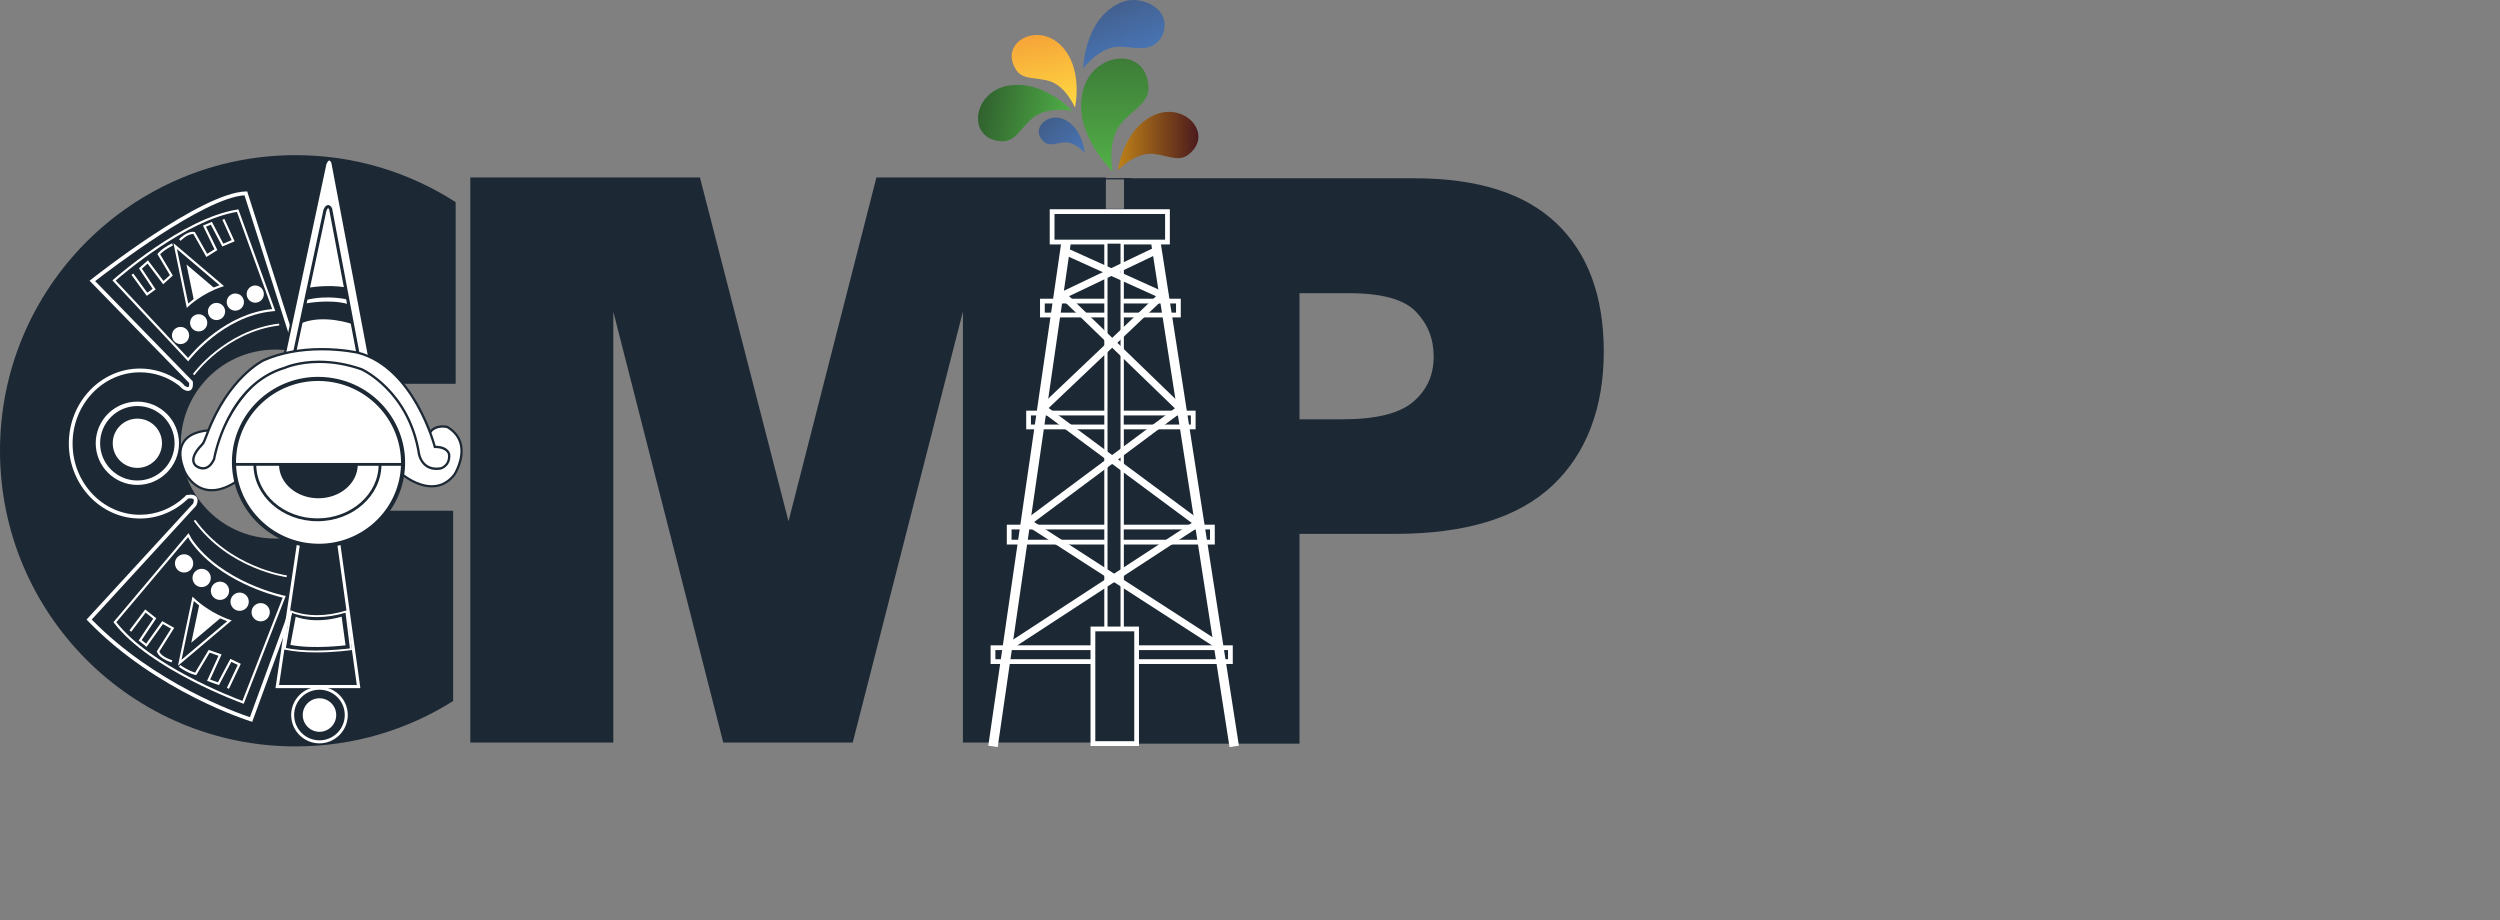<?xml version="1.0" encoding="UTF-8"?><svg id="Layer_1" xmlns="http://www.w3.org/2000/svg" xmlns:xlink="http://www.w3.org/1999/xlink" viewBox="0 0 1558.82 573.66" width="1558.82" height="573.66"><rect x="0" y="0" width="1558.82" height="573.66" fill="#808080" stroke="none"/><defs><style>.cls-1{fill:url(#linear-gradient-2);}.cls-2{fill:#fff;}.cls-3{fill:none;}.cls-4{fill:url(#linear-gradient-4);}.cls-5{fill:url(#linear-gradient-3);}.cls-6{clip-path:url(#clippath-1);}.cls-7{fill:url(#linear-gradient-5);}.cls-8{opacity:0;}.cls-9{fill:url(#linear-gradient-6);}.cls-10{clip-path:url(#clippath-2);}.cls-11{fill:#1c2834;}.cls-12{fill:url(#linear-gradient);}.cls-13{clip-path:url(#clippath);}</style><clipPath id="clippath"><rect class="cls-3" x="42.91" y="98.65" width="245.6" height="364.85"/></clipPath><clipPath id="clippath-1"><rect class="cls-3" x="42.91" y="98.65" width="245.6" height="364.85"/></clipPath><clipPath id="clippath-2"><rect class="cls-3" x="42.91" y="98.65" width="245.6" height="364.85"/></clipPath><linearGradient id="linear-gradient" x1="655.65" y1="69.65" x2="647.14" y2="21.4" gradientUnits="userSpaceOnUse"><stop offset="0" stop-color="#ffd942"/><stop offset="1" stop-color="#f6a438"/></linearGradient><linearGradient id="linear-gradient-2" x1="695.09" y1="106.86" x2="695.09" y2="36.49" gradientUnits="userSpaceOnUse"><stop offset="0" stop-color="#53b048"/><stop offset="0" stop-color="#53b048"/><stop offset="1" stop-color="#3d7c38"/></linearGradient><linearGradient id="linear-gradient-3" x1="703.09" y1="34.21" x2="692.11" y2="4.02" gradientUnits="userSpaceOnUse"><stop offset="0" stop-color="#4874b3"/><stop offset="1" stop-color="#43608f"/></linearGradient><linearGradient id="linear-gradient-4" x1="697.04" y1="87.96" x2="747.23" y2="87.96" gradientUnits="userSpaceOnUse"><stop offset="0" stop-color="#be8118"/><stop offset="1" stop-color="#4b1a1d"/></linearGradient><linearGradient id="linear-gradient-5" x1="674.09" y1="97.53" x2="651.63" y2="75.07" gradientUnits="userSpaceOnUse"><stop offset="0" stop-color="#4975b5"/><stop offset="1" stop-color="#415e8b"/></linearGradient><linearGradient id="linear-gradient-6" x1="667.28" y1="76.97" x2="610.76" y2="67" gradientUnits="userSpaceOnUse"><stop offset="0" stop-color="#50af47"/><stop offset="1" stop-color="#30612e"/></linearGradient></defs><path class="cls-11" d="M213.44,239.31h70.69v-113.25c-28.77-18.55-63.04-29.32-99.8-29.32C82.52,96.73,0,179.26,0,281.07s82.52,184.34,184.33,184.34c36.1,0,69.8-10.37,98.22-28.32v-118.65h-61.01l-10.51,2.25c-9.59,8.64-22.1,14.22-35.99,15.01-32.49,1.88-60.34-22.94-62.21-55.43-1.86-32.49,22.95-60.33,55.43-62.19,14.67-.84,28.39,3.74,39.19,12.03l5.99,9.2Z"/><polygon class="cls-11" points="293.25 110.66 436.43 110.66 491.66 325.04 546.47 110.66 689.56 110.66 689.56 463 600.4 463 600.4 194.31 531.69 463 450.98 463 382.42 194.31 382.42 463 293.25 463 293.25 110.66"/><path class="cls-11" d="M810.27,261.45h26.69c21,0,35.75-3.63,44.24-10.94,8.5-7.28,12.74-16.62,12.74-28.01s-3.69-20.44-11.05-28.14c-7.38-7.69-21.24-11.54-41.61-11.54h-31.02v78.63ZM700.84,111.16h181.08c39.44,0,68.98,9.39,88.62,28.14,19.64,18.74,29.46,45.45,29.46,80.08s-10.7,63.4-32.11,83.45c-21.4,20.03-54.07,30.05-97.98,30.05h-59.64v130.8h-109.43V111.16Z"/><path class="cls-2" d="M174.01,427.13h48.46l-12.6-90.93h-22.36l-13.5,90.93ZM224.69,429.05h-52.91l14.05-94.76h25.72l.11.84,13.03,93.93Z"/><g class="cls-13"><path class="cls-2" d="M157.27,450.06l-1.06-.32c-.59-.16-58.68-18.3-101.48-62.63l-.75-.8.73-.8,65.7-71.53c.17-.39.76-1.96.28-2.64-.39-.53-1.63-.69-3.4-.47l-.64.66c-8.13,7.61-18.58,11.78-29.41,11.78-24.44,0-44.32-20.97-44.32-46.75s19.87-46.76,44.32-46.76c8.5,0,16.6,2.48,23.67,7.21.47-.08,1.27.59,3.65,2.73l-.12.13c.22.21.46.42.72.66.72.53,1.92,1.04,2.33.81.23-.13.57-.81.43-2.58l-62.06-63.72,1-.8c2.79-2.21,68.61-54.09,96.39-54.87l.87-.02,37.58,117.76-2.23.72-37.03-116.06c-25.66,1.69-84.61,46.9-93.11,53.51l60.84,62.44.05.38c.1,1.04.43,4.15-1.56,5.28-1.99,1.11-4.51-.69-5.02-1.06-.88-.83-1.58-1.48-2.13-2.01-7.1-5.35-15.45-8.17-24.26-8.17-23.15,0-42,19.93-42,44.42s18.85,44.41,42,44.41c10.24,0,20.11-3.95,27.78-11.11l1.14-1.18.39-.06c3.09-.5,5.06-.04,6.06,1.38,1.44,2.08-.14,5.01-.33,5.34l-65.1,70.95c39.12,40.05,90.67,58.23,98.65,60.88l24.15-65.98,2.18.8-24.9,68.07Z"/></g><path class="cls-2" d="M112.56,214.55c2.97,0,5.36-2.4,5.36-5.38s-2.39-5.34-5.36-5.34-5.36,2.4-5.36,5.34,2.42,5.38,5.36,5.38"/><path class="cls-2" d="M123.87,206.65c2.96,0,5.37-2.4,5.37-5.36s-2.41-5.36-5.37-5.36-5.36,2.39-5.36,5.36,2.4,5.36,5.36,5.36"/><path class="cls-2" d="M135,199.58c2.97,0,5.37-2.41,5.37-5.37s-2.4-5.35-5.37-5.35-5.36,2.39-5.36,5.35,2.4,5.37,5.36,5.37"/><path class="cls-2" d="M146.72,193.71c2.98,0,5.39-2.39,5.39-5.35s-2.41-5.36-5.39-5.36-5.36,2.4-5.36,5.36,2.41,5.35,5.36,5.35"/><path class="cls-2" d="M159.16,188.74c2.97,0,5.36-2.4,5.36-5.37s-2.39-5.36-5.36-5.36-5.36,2.4-5.36,5.36,2.41,5.37,5.36,5.37"/><path class="cls-2" d="M72.13,174.92l45.14,48.27c3.43-4.23,23.62-27.58,52.25-30.45l.21-.03-22.01-60.58c-31.49,5.19-70.56,38.41-75.59,42.8M117.37,225.36l-47.28-50.53.54-.47c.44-.39,43.38-38.46,77.44-43.72l.59-.08,23,63.36-1.99.21c-30.73,3.08-51.6,30.29-51.82,30.56l-.49.67Z"/><path class="cls-2" d="M110.33,155.31l7.03,33.93c2.46-2.14,9.65-7.9,19.51-11.39l-26.53-22.54ZM116.48,192l-8.34-40.41,31.55,26.8-1.18.4c-12.59,4.13-21.02,12.23-21.09,12.31l-.94.91Z"/><path class="cls-2" d="M116.29,164.92l4.67,22.59s5.15-5.02,12.99-7.59l-17.66-15Z"/><path class="cls-2" d="M91.53,184.48l-9.56-13.08,1.16-.83,8.72,11.94,3.31-2.4-8.53-12.82,5.61-4.99,9.7,12.87,4.01-3.61-7.81-13.14.28-.37c.1-.12,2.32-3.04,8.83-6.3l.62,1.26c-4.88,2.44-7.25,4.69-8.01,5.52l7.9,13.29-6.02,5.42-9.72-12.87-3.54,3.15,8.6,12.94-5.55,4.02Z"/><path class="cls-2" d="M128.68,160.25l-8.07-14.29c-3.51-.4-7.95,4.16-7.99,4.21l-1.01-1c.21-.22,5.31-5.37,9.56-4.55l.33.07,7.67,13.58,4.56-2.85-7.2-14.77,5.59-2.33,7.12,13.61,5.19-2.2-5.76-12.65,1.26-.59,6.37,13.97-7.69,3.26-7.15-13.6-3.01,1.25,7.08,14.58-6.86,4.3Z"/><path class="cls-2" d="M167.55,379.02c-1.5-2.75-4.96-3.78-7.73-2.29-2.75,1.51-3.78,4.98-2.28,7.72,1.51,2.77,4.96,3.79,7.72,2.29,2.76-1.49,3.79-4.94,2.29-7.73"/><path class="cls-2" d="M154.43,372.45c-1.49-2.75-4.96-3.79-7.73-2.27-2.77,1.49-3.79,4.96-2.28,7.73,1.49,2.75,4.94,3.78,7.72,2.29,2.77-1.51,3.8-4.96,2.29-7.74"/><path class="cls-2" d="M142.18,365.65c-1.51-2.76-4.97-3.78-7.74-2.28-2.77,1.49-3.78,4.96-2.3,7.73,1.52,2.75,4.97,3.78,7.75,2.29,2.76-1.49,3.78-4.96,2.29-7.73"/><path class="cls-2" d="M130.74,357.66c-1.5-2.78-4.97-3.79-7.73-2.29-2.77,1.5-3.79,4.96-2.29,7.72,1.5,2.77,4.95,3.8,7.73,2.29,2.77-1.49,3.78-4.98,2.29-7.72"/><path class="cls-2" d="M119.79,348.58c-1.51-2.77-4.96-3.8-7.75-2.27-2.75,1.49-3.76,4.94-2.26,7.71,1.48,2.78,4.95,3.78,7.73,2.29,2.75-1.5,3.78-4.96,2.28-7.72"/><path class="cls-2" d="M72.55,387.96c20.94,26.98,72.25,46.72,78.59,49.07l25.13-64.38c-5.78-1.36-40.63-10.42-57.99-35.89l-1-1.83-44.74,53.03ZM151.95,438.84l-.66-.24c-.56-.2-58-21.03-80.21-50.24l-.34-.43.38-.44,46.44-55.05,1.94,3.58c18.47,27.17,57.46,35.35,57.84,35.41l.82.18-26.21,67.23Z"/><path class="cls-2" d="M120.86,374.76l-7.68,36.64,28.48-24.04c-3.23-1.21-12.4-5.02-20.8-12.6M110.96,415.12l9.05-43.11.91.87c10.32,9.74,22.23,13.48,22.34,13.54l1.24.38-33.53,28.31Z"/><path class="cls-2" d="M119.27,400.75l18.76-15.83s-7.29-2.27-13.69-8.3l-5.07,24.13Z"/><path class="cls-2" d="M142.74,429.5l-1.27-.6,6.77-14.3-4.01-1.91-7.7,14.51-7.43-2.69,7.13-15.63-5.5-1.95-8.36,14-.47-.06c-.15-.02-3.99-.62-10.35-5.06l.81-1.16c4.83,3.36,8.15,4.42,9.32,4.72l8.43-14.16,8.05,2.85-7.13,15.65,4.85,1.76,7.74-14.66,6.52,3.1-7.39,15.57Z"/><g class="cls-6"><path class="cls-2" d="M107,413.03c-.32-.08-7.69-2.25-9.11-6.61l-.1-.3,8.86-14.12-5.08-2.89-10.19,14.26-4.95-3.98,9.11-13.6-4.74-3.8-8.96,11.91-1.12-.86,9.82-13.04,6.92,5.52-9.13,13.6,2.78,2.23,10.05-14.06,7.47,4.2-9.29,14.8c1.45,3.46,7.99,5.4,8.05,5.4l-.38,1.35Z"/><path class="cls-2" d="M131.23,268.34s-27.21-.37-16.13,25.73c0,0,9.53,22.23,33.8,5.16l103.12-2.54s18.98,15.25,31.36-.85c0,0,12.47-19.47-4.51-29.63,0,0-14.22-3.39-12.12,13.13,2.07,16.49-1.32-.43-1.32-.43,0,0-8.23-48.7-55.02-55.04,0,0-22.52-1.94-32.92,3.48,0,0-23.23,4.57-41.15,45.63l-5.13-4.64Z"/><path class="cls-11" d="M130.95,269.04c-1.78.04-11.65.56-15.83,6.9-2.81,4.24-2.6,10.24.64,17.86.05.1,4.94,11.18,16.25,11.18,4.98,0,10.53-2.12,16.49-6.32l.19-.12,103.57-2.54.22.15c.07.05,8.05,6.38,16.77,6.38,5.4,0,9.97-2.4,13.58-7.1.03-.06,5.9-9.37,3.82-18.19-1-4.25-3.69-7.72-8.03-10.34-.8-.18-6.17-1.16-9.24,2.3-1.85,2.1-2.51,5.5-1.93,10.06.92,7.25.74,7.45.46,7.77l-.22.25h-.35s-.02,0-.02,0c-.66,0-.95-.14-2.54-8.22-.11-.5-8.73-48.27-54.44-54.47-.03,0-22.37-1.9-32.5,3.39l-.2.06c-.23.06-23.11,5.05-40.66,45.22l-.4.92-5.64-5.13ZM132.01,306.39c-12.25,0-17.48-11.92-17.55-12.04-3.42-8.07-3.61-14.53-.53-19.18,4.85-7.33,15.97-7.54,17.23-7.54h.28l.26.18,4.4,3.99c17.4-39.16,39.26-44.7,41.17-45.13,10.54-5.44,33.14-3.52,33.21-3.5,42.43,5.76,53.62,46.4,55.39,54.29-.21-4.02.61-7.12,2.46-9.21,3.86-4.39,10.59-2.77,10.72-2.74l.19.09c4.74,2.82,7.69,6.62,8.78,11.31,2.23,9.39-3.77,18.9-4.03,19.31-3.95,5.12-8.89,7.69-14.75,7.69-8.54,0-16.1-5.47-17.45-6.52l-102.65,2.52c-6.14,4.29-11.9,6.46-17.14,6.46"/></g><path class="cls-2" d="M192.27,339.91c28.91,3.54,55.17-16.69,58.67-45.19,3.51-28.51-17.1-54.51-45.99-58.06-28.92-3.54-55.19,16.7-58.69,45.2-3.48,28.52,17.11,54.5,46.01,58.05"/><path class="cls-11" d="M198.37,237.54c-25.88,0-47.72,19.13-50.83,44.48-3.41,27.76,16.72,53.17,44.89,56.63,2.12.25,4.28.4,6.41.4,25.88,0,47.71-19.13,50.83-44.48,3.42-27.78-16.73-53.18-44.89-56.64-2.12-.26-4.29-.39-6.41-.39M198.84,341.58h0c-2.24,0-4.5-.14-6.74-.41-29.54-3.64-50.68-30.3-47.1-59.47,3.27-26.63,26.21-46.72,53.37-46.72,2.24,0,4.49.14,6.73.42,29.55,3.61,50.68,30.3,47.11,59.47-3.27,26.61-26.22,46.7-53.37,46.7"/><rect class="cls-11" x="146.85" y="288.67" width="104.56" height="1.76"/><path class="cls-11" d="M197.95,325c-22.01,0-39.92-15.91-39.92-35.47h1.75c0,18.58,17.1,33.7,38.16,33.7s38.16-15.12,38.16-33.7h1.76c0,19.55-17.91,35.47-39.92,35.47"/><g class="cls-10"><path class="cls-11" d="M173.98,289.66c0,11.62,10.99,21.03,24.55,21.03s24.54-9.42,24.54-21.03"/><path class="cls-2" d="M177.76,219.68l25.07-117.5s2.04-5.59,4.42-1.05l23.03,121.75"/><path class="cls-11" d="M229.6,223.01l-23.02-121.64c-.46-.83-.99-1.33-1.27-1.31-.64.05-1.44,1.4-1.79,2.36l-25.06,117.41-1.37-.3,25.07-117.5c.22-.62,1.26-3.26,3.06-3.38,1.01-.05,1.89.66,2.68,2.15l.05.2,23.06,121.75-1.39.26Z"/></g><path class="cls-11" d="M223.63,227.78l-18.4-97.22c-.39-.71-.64-.79-.64-.79-.25.06-.8.89-1.06,1.63l-20.02,93.84-1.88-.41,20.05-93.97c.22-.59,1.14-2.9,2.81-3,.93-.09,1.82.57,2.53,1.93l.09.26,18.41,97.38-1.88.36Z"/><path class="cls-2" d="M125.07,278.22s-7.7,7.62-3.04,12.1c0,0,6.89,5.83,11.46-4.03,0,0,7.44-46.19,44.09-56.95,0,0,19.62-8.96,47.85.9,0,0,29.55,13.01,35.82,52.92,0,0,1.81,10.75,13.46,8.96,0,0,5.81-1.34,5.37-8.52,0,0-.37-4.93-8.95-4.93,0,0-12.43-49.39-47.95-58.74,0,0-31.36-7.25-58.69,4.67,0,0-21.96,10.12-35.39,46.01,0,0-1.26,3.58-2.43,5.81l-1.61,1.81Z"/><path class="cls-11" d="M199.13,224.88c8.76,0,17.68,1.58,26.55,4.67.35.14,30.06,13.64,36.32,53.47.07.35,1.55,8.54,10.19,8.54.76,0,1.55-.06,2.4-.19.15-.03,5.16-1.31,4.76-7.74,0-.16-.5-4.24-8.23-4.24h-.56l-.14-.56c-.13-.49-12.75-49.08-47.42-58.21-.08,0-9.52-2.16-22.32-2.16-13.48,0-25.55,2.28-35.88,6.8-.23.08-21.85,10.45-35,45.59-.06.14-1.29,3.64-2.47,5.9l-.1.15-1.6,1.8c-.1.07-4.39,4.38-4.38,8.14,0,1.16.43,2.12,1.29,2.94,0,0,1.84,1.5,4.09,1.5,2.46,0,4.53-1.76,6.16-5.24.44-2.47,8.75-46.91,44.59-57.43.23-.11,8.36-3.75,21.75-3.75M272.19,293.05c-9.9,0-11.63-9.68-11.64-9.79-6.14-39.02-35.12-52.21-35.41-52.34-8.66-3.03-17.43-4.58-26.02-4.58-13.06,0-21.15,3.64-21.25,3.67-35.87,10.53-43.57,55.92-43.66,56.38l-.05.2c-2.37,5.1-5.41,6.17-7.54,6.17h0c-2.82,0-4.99-1.81-5.08-1.89-1.16-1.12-1.73-2.47-1.74-4.02-.04-4.37,4.55-8.96,4.75-9.17l1.51-1.69c1.12-2.18,2.34-5.62,2.35-5.65,13.39-35.77,35.56-46.33,35.76-46.43,10.52-4.59,22.8-6.91,36.49-6.91,12.98,0,22.58,2.18,22.66,2.2,33.52,8.82,46.84,53.26,48.35,58.72,8.64.21,9.11,5.38,9.13,5.61.46,7.71-5.89,9.26-5.96,9.28-.95.15-1.84.23-2.67.23"/><path class="cls-2" d="M85.64,261.03c-8.47,0-15.35,6.88-15.35,15.35s6.88,15.37,15.35,15.37,15.37-6.88,15.37-15.37-6.88-15.35-15.37-15.35"/><path class="cls-2" d="M85.64,253.18c-12.8,0-23.22,10.4-23.22,23.21s10.42,23.22,23.22,23.22,23.22-10.41,23.22-23.22-10.42-23.21-23.22-23.21M85.64,302.36c-14.31,0-25.96-11.64-25.96-25.97s11.65-25.97,25.96-25.97,25.98,11.65,25.98,25.97-11.67,25.97-25.98,25.97"/><path class="cls-2" d="M199.19,430.06c-8.7,0-15.78,7.07-15.78,15.77s7.08,15.79,15.78,15.79,15.78-7.09,15.78-15.79-7.08-15.77-15.78-15.77M199.19,463.5c-9.73,0-17.64-7.93-17.64-17.66s7.92-17.64,17.64-17.64,17.65,7.9,17.65,17.64-7.93,17.66-17.65,17.66"/><path class="cls-2" d="M199.19,435.4c-5.78,0-10.43,4.7-10.43,10.43s4.66,10.47,10.43,10.47,10.45-4.7,10.45-10.47-4.67-10.43-10.45-10.43"/><path class="cls-11" d="M190.38,189.25s15.04-2.98,26.64.34l2.65,12.49s-17.73-6.35-31.82-.55l2.53-12.28Z"/><path class="cls-11" d="M192.48,179.41s11.31-2.14,22.78-.28l1.29,7.65s-11.52-3.09-25.46.19l1.38-7.56Z"/><path class="cls-2" d="M178.24,404.02c5.23,1.07,11.55,1.61,18.83,1.61,9.99,0,18.84-1.06,21.12-1.33l-2.74-22.28c-6.02,1.83-12,2.75-17.75,2.75-8.34,0-13.85-1.91-15.71-2.67l-3.74,21.93ZM197.07,406.8c-7.61,0-14.23-.6-19.63-1.76l-.56-.12,4.21-24.53.69.34c.06.02,5.98,2.85,15.91,2.85,5.84,0,11.94-.97,18.07-2.89l.67-.2,3.06,24.82-.56.06c-.11.02-10.21,1.44-21.86,1.44"/><path class="cls-2" d="M215.44,402.36s-19.97,2.57-34.38-.26l3.32-17.57s11.17,4.96,28.64,0l2.43,17.82Z"/><path class="cls-2" d="M121.23,233.92l-.97-.68c.2-.27,19.88-27.35,53.76-31.47l.13,1.16c-33.36,4.07-52.74,30.72-52.92,30.99"/><path class="cls-2" d="M178.73,359.9c-.37-.04-36.1-4.85-57.92-35.11l.96-.69c21.52,29.85,56.76,34.62,57.1,34.66l-.14,1.14Z"/><path class="cls-11" d="M684.74,130.22h19.78v-18.35h-19.78v18.35ZM705.31,131.03h-21.36v-19.95h21.36v19.95Z"/><rect class="cls-11" x="656.03" y="131.95" width="71.92" height="18.97"/><path class="cls-2" d="M657.51,149.44h68.96v-16.01h-68.96v16.01ZM729.43,152.41h-74.9v-21.94h74.9v21.94Z"/><rect class="cls-11" x="649.96" y="187.74" width="84.81" height="8.68"/><path class="cls-2" d="M651.44,194.94h81.85v-5.72h-81.85v5.72ZM736.25,197.91h-87.76v-11.65h87.76v11.65Z"/><rect class="cls-11" x="641.35" y="257.55" width="102.66" height="8.67"/><path class="cls-2" d="M642.82,264.73h99.7v-5.7h-99.7v5.7ZM745.49,267.69h-105.62v-11.63h105.62v11.63Z"/><rect class="cls-11" x="629.25" y="328.64" width="126.7" height="9.4"/><path class="cls-2" d="M630.73,336.55h123.74v-6.44h-123.74v6.44ZM757.45,339.52h-129.68v-12.36h129.68v12.36Z"/><rect class="cls-11" x="619.16" y="403.85" width="148.03" height="8.68"/><path class="cls-2" d="M620.65,411.04h145.07v-5.7h-145.07v5.7ZM768.67,414.01h-151v-11.63h151v11.63Z"/><polygon class="cls-2" points="622.1 465.83 616.23 464.95 661.84 150.5 667.71 151.36 622.1 465.83"/><polygon class="cls-2" points="766.65 465.85 717.76 151.6 723.62 150.69 772.49 464.95 766.65 465.85"/><rect class="cls-11" x="689.56" y="150.92" width="10.12" height="243.17"/><path class="cls-2" d="M690.57,393.1h8.11v-241.17h-8.11v241.17ZM700.69,395.11h-12.13v-245.2h12.13v245.2Z"/><rect class="cls-11" x="681.46" y="392.19" width="27.26" height="71.47"/><path class="cls-2" d="M682.95,462.16h24.29v-68.51h-24.29v68.51ZM710.18,465.15h-30.2v-74.46h30.2v74.46Z"/><polygon class="cls-2" points="631.56 404.22 629.13 400.49 743.11 326.08 646.98 254.83 720.82 184.7 664.61 159.29 666.43 155.23 728.68 183.37 653.87 254.41 750.89 326.32 631.56 404.22"/><polygon class="cls-2" points="756.8 403.12 637.02 325.76 732.56 254.6 658.92 183.41 719.04 154.7 720.95 158.73 666.61 184.66 739.4 255.03 644.8 325.49 759.21 399.37 756.8 403.12"/><path class="cls-12" d="M633.41,43.31c4.28,6.88,12.55,4.57,21.24,7.35,10.12,3.24,15.61,16.42,15.61,16.42,0,0,5.67-24.81-9.06-39.08-4.46-4.34-9.75-6.19-14.65-6.19-11.24,0-20.46,9.76-13.14,21.51"/><path class="cls-1" d="M674.87,58.05c-5.46,26.23,18.89,48.81,18.89,48.81,0,0-3.77-18.26,4.81-29.17,7.35-9.35,17.94-12.93,17.52-23.49-.5-12.02-8.26-17.71-16.99-17.71-10.04,0-21.35,7.53-24.23,21.57"/><path class="cls-5" d="M695.35,3.36c-19.29,11.27-19.87,38.8-19.88,39.25.1-.15,9.37-12.62,20.93-13.39,3.27-.21,6.35.14,9.25.48,7.6.89,11.76.04,15.29-2.74,3-2.36,4.21-5.63,4.65-7.15.18-.64,1.17-4.23,0-8.09-2.21-7.3-10.92-11.52-18.22-11.72-5.4-.15-9.64,1.9-12.02,3.35"/><path class="cls-4" d="M719.69,71.73c-19.29,8.53-22.65,34.45-22.65,34.45,0,0,9.99-10.76,20.91-10.28,9.35.43,16.49,5.6,23.08.48,13.47-10.45,2.98-26.65-12.15-26.65-2.93,0-6.03.6-9.19,1.99"/><path class="cls-7" d="M651.02,88.5c3.7,3.14,8,.31,13.44.29,6.31-.02,11.81,6.38,11.89,6.48-.01-.17-1.38-15.19-12.31-20.57-1.99-.97-3.96-1.39-5.82-1.39-8.51,0-14.62,8.91-7.2,15.19"/><path class="cls-9" d="M627.72,53.58c-21.91,4.68-24.63,33.77-3,34.5,8.83.29,11.78-8.61,19.55-14.79,9.1-7.21,24.38-4.17,24.38-4.17,0,0-15.27-16.24-34.21-16.24-2.21,0-4.46.22-6.73.71"/><g class="cls-8"><path class="cls-11" d="M1096.57,204.58h-.44c-.85,0-1.6-.26-2.25-.7-.23-.23-.48-.47-.69-.79-.86-1.49-1.72-2.97-2.55-4.49-1.68-2.83-3.91-5.07-6.77-6.74-3.47-2.01-7.53-2.98-12.21-2.98-6.48,0-11.86,1.84-16.09,5.46-3.69,3.21-6.36,7.82-7.95,13.92-1.02,3.79-1.52,7.88-1.52,12.23,0,8.99,2.13,16.31,6.44,21.97,2,2.69,4.67,4.84,7.91,6.45,3.34,1.58,6.93,2.37,10.75,2.37,8.43,0,14.87-3.47,19.37-10.42.85-1.37,1.55-2.74,2.12-4.17l1.75-4.2c.58-1.37,1.6-2.04,3.09-2.04h.15c.71,0,1.33.2,1.85.67.57.52.9,1.14.9,1.9,0,1.11-.32,2.59-.88,4.52-.58,1.87-1.25,3.47-2.03,4.91-2.45,4.43-5.76,7.99-9.97,10.62-4.63,2.86-10.11,4.32-16.47,4.32-7.31,0-13.51-1.84-18.69-5.52-4.87-3.5-8.48-8.49-10.78-15.09-1.78-5.11-2.7-10.85-2.7-17.24,0-9.31,2.19-17.24,6.55-23.69,2.99-4.44,6.7-7.79,11.06-9.92,4.36-2.16,9.54-3.24,15.55-3.24,7.27,0,13.25,1.78,17.98,5.43,3.71,2.8,6.33,6.21,7.89,10.21.69,1.87,1.05,3.18,1.05,3.97,0,.64-.25,1.17-.74,1.6-.48.44-1.01.7-1.69.7"/><path class="cls-11" d="M1133.89,208.26c-3.92,0-7.43,1.28-10.5,3.94-4.44,3.74-6.65,9.92-6.65,18.53,0,5.95,1.26,10.77,3.74,14.41,1.52,2.28,3.53,3.94,6.06,5.11,2.33,1.08,4.84,1.67,7.59,1.67,4,0,7.46-1.11,10.37-3.3,4.71-3.5,7.05-9.45,7.05-17.83,0-6.13-1.14-11.09-3.46-14.91-1.44-2.37-3.4-4.23-5.88-5.54-2.49-1.4-5.27-2.07-8.3-2.07M1134.48,202.78c5.36,0,10.02,1.63,14.07,4.9,6.3,5.14,9.48,12.81,9.48,23.05,0,7.44-1.78,13.46-5.31,18.06-4.44,5.72-10.64,8.58-18.6,8.58s-14.12-2.86-18.51-8.58c-3.56-4.61-5.34-10.59-5.34-18s1.65-13.57,4.95-18.21c4.63-6.54,11.03-9.8,19.27-9.8"/><path class="cls-11" d="M1177.34,210.45c2.03-2.25,3.88-3.94,5.51-4.96,2.95-1.78,6.64-2.71,11.06-2.71,8.91,0,14.49,3.3,16.75,9.89.74,2.1,1.11,5.4,1.11,9.83v29.5c0,1.34-.34,2.33-.96,2.98-.61.64-1.4.96-2.3.96-1.01,0-1.81-.35-2.38-1.02-.55-.67-.86-1.63-.86-2.92v-29.12c0-2.6-.07-4.49-.25-5.72-.19-1.25-.53-2.36-1.04-3.39-1.94-3.7-5.59-5.57-10.99-5.57-4.29,0-7.84,1.22-10.61,3.73-2.64,2.36-4.25,5.57-4.78,9.63-.17,1.2-.26,3.09-.26,5.64v24.8c0,1.34-.32,2.33-.96,2.98-.61.64-1.39.96-2.31.96-1.01,0-1.82-.35-2.38-1.02-.55-.67-.85-1.63-.85-2.92v-43.86c0-1.37.32-2.4.96-2.98.63-.64,1.39-.96,2.26-.96,1.05,0,1.85.35,2.42.99.54.73.85,1.69.85,2.95v2.3Z"/><path class="cls-11" d="M1247.77,208.2c-5.59,0-9.85,2.21-12.84,6.62-2.63,3.88-3.95,8.84-3.95,14.91s1.37,11.03,4.11,14.68c3.05,4.05,7.25,6.04,12.65,6.04s9.24-1.81,12.3-5.52c3.05-3.68,4.58-8.84,4.58-15.58s-1.37-11.96-4.1-15.49c-2.88-3.79-7.13-5.66-12.75-5.66M1264.2,247.16c-2.13,2.51-3.94,4.26-5.37,5.26-3.21,2.28-7.03,3.38-11.51,3.38-3.36,0-6.48-.64-9.4-1.92-2.95-1.29-5.4-3.09-7.37-5.46-2-2.33-3.5-5.25-4.52-8.67-.95-3.36-1.43-6.8-1.43-10.39,0-6.95,1.71-12.81,5.11-17.63,4.23-5.98,10.08-8.96,17.61-8.96,6.93,0,12.56,2.92,16.88,8.78v-3.38c0-1.4.32-2.4.96-3.01.63-.64,1.37-.96,2.26-.96,1.05,0,1.85.35,2.42.99.55.67.82,1.67.82,2.98v39.01c0,3.56-.12,6.51-.34,8.87-.38,3.53-1.14,6.45-2.31,8.66-1.18,2.28-2.92,4.23-5.24,5.84-3.87,2.77-9.03,4.11-15.52,4.11-5.24,0-9.54-.96-12.91-2.92-3.16-1.83-5.09-3.85-5.79-6.07-.34-1.08-.53-1.87-.53-2.4,0-.61.25-1.14.75-1.6.48-.41,1.03-.64,1.63-.64h.1c.74-.03,1.4.17,2,.64.33.29,1.14,1.34,2.36,3.18,1.04,1.46,2.7,2.63,5.05,3.5,2.47.91,5.14,1.37,8.07,1.37,4.5,0,8.2-1.17,11.1-3.53,2.22-1.81,3.63-4.08,4.26-6.92.29-1.17.57-5.22.85-12.14"/><path class="cls-11" d="M1292.79,212.85c2.06-3.62,4.3-6.19,6.74-7.59,1.93-1.14,3.79-1.69,5.68-1.69,1.6,0,2.71.23,3.31.67.87.61,1.3,1.43,1.3,2.48,0,.81-.26,1.49-.87,2.01-.23.2-.54.41-.9.52-.02,0-1.18.29-3.41.85-4.57,1.19-7.91,4.29-9.99,9.19-1.31,3.12-1.91,7.23-1.84,12.31v20.4c0,1.37-.34,2.4-.96,2.98-.63.64-1.37.96-2.32.96s-1.79-.35-2.35-1.02c-.58-.67-.86-1.63-.86-2.92v-43.86c0-1.37.32-2.37.93-2.98.66-.64,1.4-.96,2.28-.96,1.07,0,1.87.35,2.42.99.58.67.86,1.69.86,2.95v4.7Z"/><path class="cls-11" d="M1353.29,225.6c-.18-3.82-.88-6.95-2.13-9.46-1.36-2.8-3.36-4.9-5.94-6.33-2.04-1.08-4.42-1.66-7.18-1.66-3.81,0-7.13,1.11-10.01,3.32-2.89,2.28-4.9,5.49-6.03,9.63-.28,1.02-.57,2.51-.85,4.5h32.13ZM1320.91,231.05c0,5.05.79,9.17,2.42,12.35,2.86,5.69,7.66,8.52,14.36,8.52,4.48,0,8.16-1.29,10.96-3.94,1.82-1.64,3.14-3.62,3.95-5.81.55-1.69,1.69-2.48,3.43-2.42h.5c.6,0,1.12.2,1.55.61.42.41.61.9.61,1.43,0,1.17-.88,3.12-2.63,5.92-1.68,2.63-3.88,4.79-6.58,6.45-3.52,2.13-7.51,3.21-11.98,3.21-5.06,0-9.5-1.34-13.35-4.06-6.3-4.43-9.45-11.9-9.45-22.38,0-7.55,1.72-13.89,5.19-18.96,4.21-6.13,10.2-9.19,17.97-9.19,6.77,0,12.15,2.31,16.08,6.91,2.99,3.5,4.78,8.05,5.33,13.74.23,2.22.32,3.65.32,4.29,0,2.19-1.33,3.32-3.98,3.32h-34.7Z"/><path class="cls-11" d="M1372.38,239.63h.1c.96,0,1.77.32,2.42.99.25.23.45.61.63,1.02.28,1.02.57,1.75.85,2.25.76,2.19,2.15,3.97,4.2,5.37,2.51,1.66,5.82,2.51,9.95,2.51,3.9,0,6.93-.88,9.06-2.57,2.46-1.92,3.69-4.49,3.69-7.7,0-1.87-.58-3.39-1.72-4.49-1.28-1.31-3.92-2.45-7.98-3.5-1.15-.32-4.27-1-9.34-2.17-4.93-1.05-8.45-2.68-10.56-4.9-2.12-2.22-3.18-5.14-3.18-8.73s.98-6.36,2.95-8.87c3.2-4.05,8.51-6.07,15.93-6.07,6.08,0,10.83,1.49,14.15,4.5,3.12,2.74,4.71,5.84,4.71,9.22,0,.55-.22,1.11-.64,1.54-.54.61-1.17.88-1.96.88h-.29c-1.04,0-1.85-.26-2.48-.9-.38-.38-.83-1.34-1.43-2.86-1.63-4.32-5.82-6.48-12.46-6.48-3.75,0-6.68.76-8.87,2.25-2.09,1.46-3.15,3.5-3.15,6.13,0,3.12,1.36,5.34,4.06,6.56,1.47.7,3.24,1.31,5.3,1.78,1.81.44,3.66.91,5.59,1.34,4.39.99,7.37,1.78,8.91,2.37,3.34,1.28,5.75,3,7.15,5.16,1.2,1.87,1.79,4.17,1.79,6.88s-.57,4.96-1.68,7.18c-1.12,2.22-2.7,4-4.76,5.4-3.44,2.45-7.95,3.65-13.57,3.65-6.6,0-11.72-1.66-15.3-4.87-3.28-3.04-4.93-6.33-4.93-9.98,0-.79.26-1.46.74-1.98.6-.61,1.31-.9,2.12-.9"/><path class="cls-11" d="M1442.4,208.26c-3.93,0-7.43,1.28-10.52,3.94-4.42,3.74-6.64,9.92-6.64,18.53,0,5.95,1.25,10.77,3.75,14.41,1.49,2.28,3.52,3.94,6.04,5.11,2.32,1.08,4.84,1.67,7.57,1.67,4.01,0,7.47-1.11,10.37-3.3,4.7-3.5,7.05-9.45,7.05-17.83,0-6.13-1.12-11.09-3.46-14.91-1.45-2.37-3.4-4.23-5.85-5.54-2.52-1.4-5.3-2.07-8.32-2.07M1442.97,202.78c5.34,0,10.02,1.63,14.09,4.9,6.29,5.14,9.45,12.81,9.45,23.05,0,7.44-1.79,13.46-5.31,18.06-4.44,5.72-10.64,8.58-18.6,8.58s-14.11-2.86-18.53-8.58c-3.55-4.61-5.31-10.59-5.31-18s1.65-13.57,4.95-18.21c4.61-6.54,11.03-9.8,19.26-9.8"/><path class="cls-11" d="M1072.62,351.44l23.55-60.7c.41-1.14.89-1.87,1.46-2.19.52-.38,1.37-.58,2.52-.58h2.14c2.54,0,3.74,1.31,3.66,4v63.85c0,1.4-.34,2.45-.96,3.03-.63.67-1.4.96-2.32.96-1.05,0-1.85-.35-2.41-1.02-.57-.67-.86-1.66-.86-2.97v-56.38l-22.22,57.57c-.45,1.11-.95,1.84-1.47,2.25-.53.38-1.26.55-2.26.55h-1.5c-.96,0-1.71-.17-2.23-.55-.51-.38-1.02-1.08-1.47-2.16l-23.01-57.66v56.52c0,1.34-.31,2.33-.93,2.97-.61.58-1.34.88-2.2.88-1.03,0-1.82-.32-2.35-1.02-.55-.61-.82-1.57-.82-2.83v-63.99c-.1-2.69,1.09-4,3.62-4h2.23c1.2,0,2.06.21,2.55.58.55.32,1.04,1.05,1.47,2.13l23.81,60.75Z"/><path class="cls-11" d="M1157.96,329.47c-.17-3.82-.88-6.95-2.12-9.46-1.34-2.8-3.34-4.9-5.94-6.33-2.03-1.08-4.43-1.66-7.16-1.66-3.81,0-7.15,1.11-10.01,3.32-2.9,2.28-4.92,5.49-6.03,9.63-.29,1.02-.57,2.51-.86,4.5h32.11ZM1125.58,334.92c0,5.05.79,9.17,2.41,12.35,2.89,5.69,7.68,8.52,14.37,8.52,4.52,0,8.16-1.29,10.96-3.94,1.82-1.64,3.15-3.62,3.95-5.81.57-1.69,1.72-2.48,3.43-2.42h.53c.6,0,1.11.2,1.52.61.44.41.63.9.63,1.43,0,1.17-.88,3.12-2.61,5.92-1.68,2.63-3.9,4.79-6.59,6.45-3.5,2.13-7.51,3.21-11.99,3.21-5.06,0-9.5-1.34-13.32-4.06-6.32-4.43-9.48-11.9-9.48-22.38,0-7.55,1.75-13.89,5.21-18.96,4.22-6.13,10.2-9.19,17.96-9.19,6.8,0,12.18,2.31,16.11,6.91,2.99,3.5,4.74,8.05,5.32,13.74.2,2.22.31,3.65.31,4.29,0,2.19-1.34,3.32-4,3.32h-34.7Z"/><path class="cls-11" d="M1187.51,332.82l-13.96-19.32c-.66-.91-.98-1.78-.98-2.54,0-.67.25-1.31.83-1.9.58-.67,1.34-.99,2.26-.99,1.03,0,2,.64,2.92,1.87l12.45,18.12,12.8-18.12c.89-1.23,1.84-1.87,2.89-1.87s1.87.41,2.47,1.25c.44.55.66,1.14.66,1.64,0,.82-.32,1.67-1.01,2.59l-14.23,19.26,15.92,21.51c.69.99,1.05,1.81,1.05,2.59,0,.64-.29,1.26-.85,1.84-.6.7-1.39,1.05-2.32,1.05-1.07,0-2.03-.58-2.9-1.8l-14.47-20.31-14.27,20.31c-.86,1.22-1.85,1.8-2.96,1.8-1.02,0-1.85-.41-2.47-1.25-.41-.55-.63-1.14-.63-1.64,0-.79.36-1.6,1.04-2.59l15.77-21.51Z"/><path class="cls-11" d="M1222.81,355.87v-43.86c0-1.37.35-2.37.96-2.98.61-.64,1.37-.96,2.26-.96,1.05,0,1.85.35,2.42.99.55.67.82,1.69.82,2.95v43.86c0,1.37-.28,2.4-.92,2.98-.66.64-1.43.96-2.32.96-1.01,0-1.82-.35-2.38-1.02-.57-.67-.85-1.63-.85-2.92M1222.81,293.08v-1.52c0-1.17.35-2.02.96-2.65.61-.64,1.37-.94,2.26-.94s1.66.29,2.32.94c.64.64.92,1.49.92,2.65v1.52c0,1.17-.28,2.07-.92,2.69-.66.64-1.43.96-2.32.96s-1.65-.32-2.26-.96c-.61-.61-.96-1.52-.96-2.69"/><path class="cls-11" d="M1283.32,341.98h.16c.6,0,1.12.21,1.56.64.52.46.8,1.02.8,1.6,0,.73-.28,1.83-.82,3.29-.54,1.46-1.17,2.74-1.88,3.85-2.61,4.29-6.22,7.18-10.84,8.72-2.35.76-4.79,1.14-7.31,1.14-3.33,0-6.44-.61-9.29-1.84-2.85-1.2-5.28-2.97-7.22-5.28-2.26-2.63-3.94-5.89-5.08-9.8-.89-3.03-1.3-6.3-1.3-9.74,0-5.84,1.15-11.06,3.47-15.62,2.63-5.13,6.45-8.69,11.45-10.62,2.89-1.14,5.94-1.69,9.16-1.69,7.95,0,13.8,2.97,17.58,8.96,1.52,2.4,2.28,4.5,2.28,6.3,0,.76-.29,1.37-.83,1.87-.51.41-1.07.61-1.69.61h-.15c-.96,0-1.74-.32-2.38-.93-.29-.27-.53-.56-.7-.94-.31-.84-.61-1.66-.93-2.51-.83-2.1-2.25-3.82-4.17-5.14-2.42-1.69-5.37-2.53-8.87-2.53-4.14,0-7.7,1.17-10.65,3.47-2.67,2.07-4.61,5.08-5.79,9.04-.84,2.86-1.25,5.98-1.25,9.31,0,5.4,1.12,9.95,3.3,13.65,1.53,2.6,3.57,4.58,6.16,5.93,2.29,1.22,4.87,1.8,7.76,1.8,5.49,0,9.62-2.21,12.33-6.65.47-.79,1.15-2.36,2.06-4.76.55-1.46,1.58-2.16,3.09-2.16"/><path class="cls-11" d="M1330.33,333l-17.71,2.83c-4.25.65-7.19,1.84-8.89,3.62-1.49,1.6-2.19,3.85-2.19,6.74s.89,5.17,2.73,6.86c1.98,1.84,4.76,2.75,8.24,2.75,3.82,0,7.16-.88,10.12-2.54,4-2.3,6.36-5.37,7.11-9.08.38-1.87.58-4.2.58-7v-4.17ZM1330.33,352.66c-2.14,2.3-3.97,3.97-5.41,4.99-3.62,2.4-8.08,3.59-13.38,3.59s-9.72-1.49-12.69-4.4c-2.55-2.57-3.87-6.04-3.87-10.42s1.31-7.91,3.87-10.56c1.74-1.78,3.74-3.01,5.9-3.74,1.94-.58,4.29-1.08,7.1-1.52l12.85-1.9c2.06-.35,3.37-.56,3.88-.76.76-.26,1.27-.91,1.59-1.93.26-.84.36-2.07.36-3.73,0-2.6-.51-4.65-1.49-6.13-1.84-2.68-5.76-4.03-11.72-4.03-5.34,0-9.02,1.37-11.07,4.12-.66.93-1.34,2.51-2.03,4.84-.53,1.64-1.61,2.42-3.27,2.39h-.32c-.95,0-1.72-.38-2.32-1.08-.39-.53-.58-1.14-.58-1.81,0-1.78.6-3.68,1.8-5.63,3.37-5.55,9.29-8.32,17.73-8.32,4.92,0,9.03.82,12.33,2.48,4.22,2.07,6.57,5.45,7.06,9.98.15,1.17.2,3.04.2,5.81v25.91c0,1.54.12,2.63.36,3.29.42,1.2,1.17,1.75,2.26,1.75l1.59-.05c.39,0,.77.15,1.09.46.38.35.58.82.58,1.34,0,2.13-1.56,3.21-4.68,3.21s-5.46-.99-6.54-2.89c-.6-1.11-.99-2.86-1.2-5.28"/><path class="cls-11" d="M1359.44,314.32c2.04-2.25,3.88-3.94,5.53-4.96,2.96-1.78,6.64-2.71,11.04-2.71,8.91,0,14.5,3.3,16.75,9.89.76,2.1,1.11,5.4,1.11,9.83v29.5c0,1.34-.34,2.33-.96,2.98-.63.64-1.4.96-2.29.96-1.04,0-1.81-.35-2.38-1.02-.54-.67-.83-1.63-.83-2.92v-29.12c0-2.6-.1-4.49-.28-5.72-.18-1.25-.54-2.36-1.07-3.39-1.91-3.7-5.57-5.57-10.94-5.57-4.29,0-7.85,1.22-10.64,3.73-2.63,2.36-4.22,5.57-4.79,9.63-.18,1.2-.26,3.09-.26,5.64v24.8c0,1.34-.31,2.33-.98,2.98-.6.64-1.37.96-2.31.96-1.01,0-1.78-.35-2.35-1.02-.55-.67-.84-1.63-.84-2.92v-43.86c0-1.37.32-2.4.93-2.98.66-.64,1.4-.96,2.26-.96,1.05,0,1.9.35,2.44.99.57.73.85,1.69.85,2.95v2.3Z"/><path class="cls-11" d="M1430.36,312.13c-3.94,0-7.46,1.28-10.54,3.94-4.43,3.74-6.62,9.92-6.62,18.53,0,5.95,1.25,10.77,3.72,14.41,1.49,2.28,3.54,3.94,6.04,5.11,2.32,1.08,4.87,1.67,7.6,1.67,4,0,7.47-1.11,10.37-3.3,4.68-3.5,7.06-9.45,7.06-17.83,0-6.13-1.17-11.09-3.49-14.91-1.43-2.37-3.39-4.23-5.85-5.54-2.52-1.4-5.3-2.07-8.3-2.07M1430.93,306.65c5.34,0,10.02,1.63,14.04,4.9,6.35,5.14,9.5,12.81,9.5,23.05,0,7.44-1.77,13.46-5.34,18.06-4.39,5.72-10.59,8.58-18.56,8.58s-14.11-2.86-18.53-8.58c-3.56-4.61-5.33-10.59-5.33-18s1.65-13.57,4.96-18.21c4.58-6.54,11-9.8,19.26-9.8"/><path class="cls-11" d="M1061.16,416c-4.07,0-7.54,1.37-10.36,4.12-3.59,3.56-5.38,9.31-5.38,17.21,0,6.36,1.27,11.5,3.84,15.41,1.44,2.16,3.31,3.91,5.63,5.14,2.3,1.25,4.78,1.87,7.41,1.87,3.77,0,7.05-1.22,9.92-3.68,2.65-2.27,4.48-5.28,5.44-9.08.66-2.45.98-5.45.98-9.04,0-4.67-.51-8.38-1.53-11.06-1.47-3.94-4.01-6.89-7.59-8.84-2.49-1.37-5.28-2.04-8.36-2.04M1078.64,456.53c-1.81,2.04-3.41,3.59-4.84,4.67-3.49,2.6-7.47,3.91-11.95,3.91-7.35,0-13.13-2.86-17.39-8.58-3.69-4.96-5.53-11.23-5.53-18.96,0-7.03,1.5-12.9,4.44-17.57,1.74-2.72,3.98-4.93,6.68-6.54,3.3-1.98,7.08-2.94,11.32-2.94s8.08,1.11,11.44,3.36c1.79,1.2,3.75,3.15,5.84,5.72v-23.84c0-1.34.31-2.33.95-2.97.61-.64,1.39-.94,2.32-.94,1.01,0,1.79.32,2.36,1.02.55.67.82,1.67.82,2.89v63.99c0,1.37-.31,2.33-.93,2.98-.64.64-1.37.96-2.25.96-1.05,0-1.88-.35-2.45-1.02-.55-.7-.82-1.63-.82-2.92v-3.21Z"/><path class="cls-11" d="M1136.54,433.34c-.19-3.82-.87-6.95-2.1-9.46-1.39-2.8-3.34-4.9-5.95-6.33-2.03-1.08-4.42-1.66-7.16-1.66-3.82,0-7.16,1.11-9.99,3.32-2.92,2.28-4.92,5.49-6.04,9.63-.29,1.02-.57,2.51-.86,4.5h32.11ZM1104.18,438.79c0,5.05.79,9.17,2.41,12.35,2.89,5.69,7.66,8.52,14.37,8.52,4.49,0,8.14-1.29,10.96-3.94,1.82-1.64,3.15-3.62,3.95-5.81.55-1.69,1.69-2.48,3.4-2.42h.55c.58,0,1.09.2,1.5.61.42.41.63.9.63,1.43,0,1.17-.86,3.12-2.63,5.92-1.66,2.63-3.87,4.79-6.58,6.45-3.49,2.13-7.53,3.21-11.98,3.21-5.08,0-9.51-1.34-13.32-4.06-6.33-4.43-9.5-11.9-9.5-22.38,0-7.55,1.75-13.89,5.21-18.96,4.22-6.13,10.2-9.19,17.98-9.19,6.78,0,12.17,2.31,16.09,6.91,2.99,3.5,4.74,8.05,5.33,13.74.2,2.22.31,3.65.31,4.29,0,2.19-1.31,3.32-4,3.32h-34.68Z"/><path class="cls-11" d="M1155.98,459.74v-63.99c0-1.31.29-2.33.92-2.97.66-.64,1.41-.94,2.27-.94,1.05,0,1.85.32,2.42,1.02.55.67.83,1.67.83,2.89v63.99c0,1.34-.32,2.33-.92,2.98-.66.64-1.42.96-2.34.96-1.03,0-1.82-.35-2.36-1.02-.57-.67-.83-1.63-.83-2.92"/><path class="cls-11" d="M1213.25,426.07h16.15c5.79,0,9.78-.38,11.95-1.11,2.87-.99,4.93-2.8,6.21-5.4,1.11-2.13,1.63-4.7,1.63-7.65,0-6.63-2.36-10.83-7.09-12.61-2.23-.81-5.56-1.2-9.95-1.2h-18.91v27.95ZM1213.25,432.23v27.46c.1,2.56-1.02,3.91-3.39,3.99h-.41c-2.36-.08-3.49-1.43-3.36-3.99v-63.85c-.07-2.72,1.24-4.06,3.98-4h21.81c3.63,0,6.23.06,7.78.29,6.16.7,10.64,3.09,13.36,7.29,2.26,3.42,3.4,7.59,3.4,12.52,0,5.34-1.37,9.77-4.03,13.22-2.25,2.89-5.36,4.9-9.31,5.98-2.76.76-7.27,1.08-13.6,1.08h-16.25Z"/><path class="cls-11" d="M1301.73,433.34c-.16-3.82-.86-6.95-2.09-9.46-1.37-2.8-3.34-4.9-5.95-6.33-2.03-1.08-4.44-1.66-7.15-1.66-3.82,0-7.18,1.11-10.01,3.32-2.92,2.28-4.93,5.49-6.04,9.63-.29,1.02-.57,2.51-.86,4.5h32.1ZM1269.36,438.79c0,5.05.8,9.17,2.42,12.35,2.89,5.69,7.67,8.52,14.37,8.52,4.51,0,8.14-1.29,10.96-3.94,1.82-1.64,3.12-3.62,3.94-5.81.57-1.69,1.72-2.48,3.43-2.42h.53c.6,0,1.11.2,1.5.61.45.41.66.9.66,1.43,0,1.17-.88,3.12-2.63,5.92-1.68,2.63-3.89,4.79-6.6,6.45-3.52,2.13-7.51,3.21-11.99,3.21-5.06,0-9.5-1.34-13.32-4.06-6.32-4.43-9.48-11.9-9.48-22.38,0-7.55,1.75-13.89,5.21-18.96,4.22-6.13,10.2-9.19,17.96-9.19,6.81,0,12.18,2.31,16.11,6.91,2.99,3.5,4.76,8.05,5.31,13.74.22,2.22.33,3.65.33,4.29,0,2.19-1.35,3.32-4.01,3.32h-34.7Z"/><path class="cls-11" d="M1321.5,417.29h-4.17c-1.15,0-2-.23-2.52-.78-.53-.5-.79-1.14-.79-1.9,0-.82.29-1.49.87-1.96.58-.5,1.39-.7,2.44-.7h4.17v-11.38c0-1.4.31-2.36.92-3.01.64-.61,1.4-.94,2.29-.94,1.04,0,1.85.35,2.42,1,.55.73.82,1.69.82,2.94v11.38h4.84c1.17,0,2.01.26,2.55.78.53.5.77,1.14.77,1.87,0,.84-.31,1.51-.86,2.01-.58.47-1.42.67-2.47.67h-4.84v36.48c0,2.07.22,3.42.58,4.03.64,1.05,1.79,1.55,3.47,1.55.51,0,1.03-.08,1.6-.21.54-.15.9-.17,1.03-.17.34,0,.66.09.93.32.35.32.54.71.54,1.2,0,2.33-2.2,3.5-6.62,3.5-3.15,0-5.41-.99-6.74-2.92-.64-.96-1.02-2.07-1.15-3.32-.07-.88-.1-1.87-.1-3.03v-37.41Z"/><path class="cls-11" d="M1354.34,420.59c2.07-3.62,4.3-6.19,6.74-7.59,1.93-1.14,3.81-1.69,5.69-1.69,1.61,0,2.73.23,3.31.67.88.61,1.3,1.43,1.3,2.48,0,.81-.29,1.49-.88,2.01-.25.2-.55.41-.9.52-.03,0-1.18.29-3.41.85-4.55,1.19-7.91,4.29-9.99,9.19-1.33,3.12-1.93,7.23-1.85,12.31v20.4c0,1.37-.33,2.4-.95,2.98-.64.64-1.41.96-2.33.96-1.01,0-1.79-.35-2.36-1.02-.55-.67-.82-1.63-.82-2.92v-43.86c0-1.37.29-2.37.92-2.98.64-.64,1.41-.96,2.26-.96,1.07,0,1.87.35,2.44.99.57.67.85,1.69.85,2.95v4.7Z"/><path class="cls-11" d="M1396.59,400.04l4.64-8.43c.55-.91,1.05-1.55,1.53-1.84.5-.32,1.3-.49,2.42-.49h1.62c.72,0,1.29.29,1.66.78.29.44.47.85.47,1.29,0,.5-.28,1.02-.79,1.66l-6.33,7.85c-.61.73-1.17,1.22-1.63,1.46-.42.17-1.01.26-1.72.29h-.7c-.44,0-.82-.15-1.09-.53-.29-.29-.42-.61-.42-.99,0-.29.12-.64.35-1.05M1399.73,416c-3.94,0-7.45,1.28-10.53,3.94-4.44,3.74-6.62,9.92-6.62,18.53,0,5.95,1.24,10.77,3.72,14.41,1.5,2.28,3.54,3.94,6.04,5.11,2.32,1.08,4.87,1.67,7.6,1.67,4,0,7.43-1.11,10.36-3.3,4.7-3.5,7.08-9.45,7.08-17.83,0-6.13-1.17-11.09-3.49-14.91-1.44-2.37-3.4-4.23-5.85-5.54-2.52-1.4-5.3-2.07-8.3-2.07M1400.3,410.52c5.34,0,10.01,1.63,14.04,4.9,6.33,5.14,9.48,12.81,9.48,23.05,0,7.44-1.77,13.46-5.33,18.06-4.41,5.72-10.59,8.58-18.56,8.58s-14.11-2.86-18.54-8.58c-3.55-4.61-5.31-10.59-5.31-18s1.65-13.57,4.96-18.21c4.58-6.54,11-9.8,19.26-9.8"/><path class="cls-11" d="M1436.69,459.74v-63.99c0-1.31.29-2.33.95-2.97.63-.64,1.39-.94,2.26-.94,1.04,0,1.84.32,2.42,1.02.55.67.82,1.67.82,2.89v63.99c0,1.34-.31,2.33-.92,2.98-.66.64-1.41.96-2.32.96-1.05,0-1.82-.35-2.36-1.02-.58-.67-.85-1.63-.85-2.92"/><path class="cls-11" d="M1494.58,433.34c-.19-3.82-.88-6.95-2.12-9.46-1.37-2.8-3.34-4.9-5.94-6.33-2.04-1.08-4.41-1.66-7.16-1.66-3.82,0-7.16,1.11-10.01,3.32-2.9,2.28-4.92,5.49-6.05,9.63-.26,1.02-.54,2.51-.85,4.5h32.13ZM1462.2,438.79c0,5.05.8,9.17,2.42,12.35,2.88,5.69,7.66,8.52,14.4,8.52,4.48,0,8.11-1.29,10.91-3.94,1.82-1.64,3.16-3.62,3.95-5.81.57-1.69,1.72-2.48,3.41-2.42h.55c.58,0,1.09.2,1.5.61.42.41.63.9.63,1.43,0,1.17-.86,3.12-2.61,5.92-1.71,2.63-3.9,4.79-6.59,6.45-3.5,2.13-7.5,3.21-11.99,3.21-5.06,0-9.5-1.34-13.32-4.06-6.32-4.43-9.47-11.9-9.47-22.38,0-7.55,1.72-13.89,5.21-18.96,4.2-6.13,10.17-9.19,17.95-9.19,6.81,0,12.18,2.31,16.09,6.91,3.01,3.5,4.76,8.05,5.34,13.74.2,2.22.31,3.65.31,4.29,0,2.19-1.34,3.32-4,3.32h-34.69Z"/><path class="cls-11" d="M1534.7,416c-3.94,0-7.46,1.28-10.53,3.94-4.42,3.74-6.63,9.92-6.63,18.53,0,5.95,1.24,10.77,3.72,14.41,1.52,2.28,3.55,3.94,6.08,5.11,2.29,1.08,4.83,1.67,7.56,1.67,4,0,7.46-1.11,10.37-3.3,4.71-3.5,7.06-9.45,7.06-17.83,0-6.13-1.15-11.09-3.47-14.91-1.44-2.37-3.4-4.23-5.85-5.54-2.52-1.4-5.3-2.07-8.31-2.07M1535.27,410.52c5.35,0,10.01,1.63,14.07,4.9,6.32,5.14,9.48,12.81,9.48,23.05,0,7.44-1.78,13.46-5.31,18.06-4.44,5.72-10.64,8.58-18.6,8.58s-14.12-2.86-18.51-8.58c-3.56-4.61-5.32-10.59-5.32-18s1.63-13.57,4.93-18.21c4.62-6.54,11.03-9.8,19.27-9.8"/></g></svg>